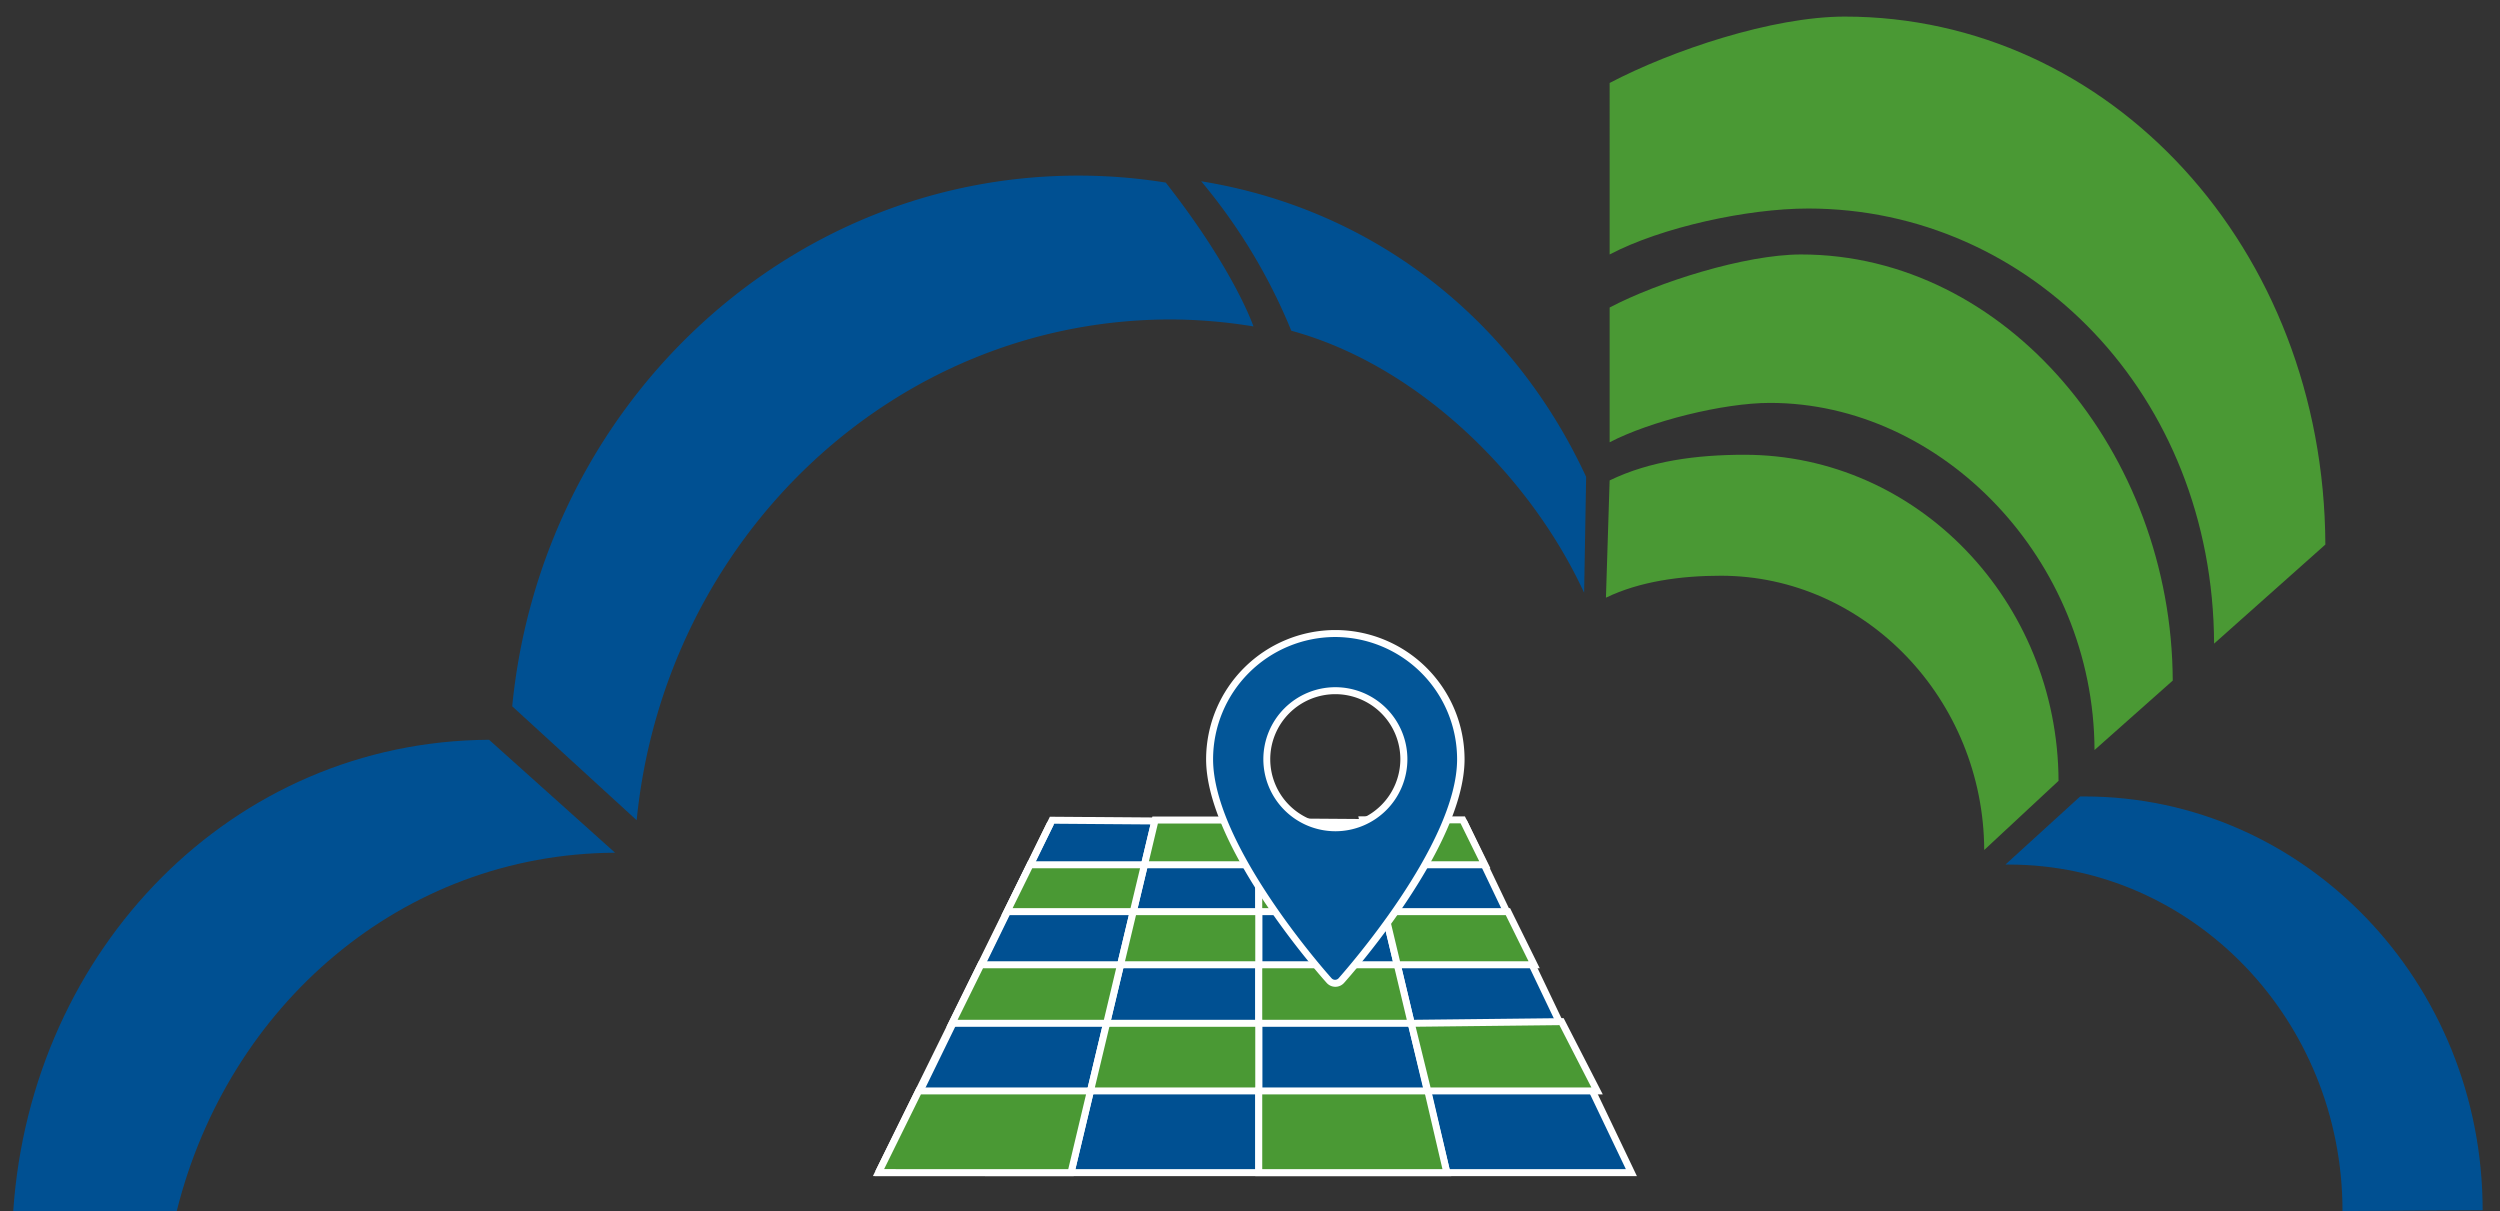 <svg xmlns="http://www.w3.org/2000/svg" viewBox="0 0 358.59 173.71"><rect x="0" y="0" width="358.59" height="173.71" fill="#333333" stroke="none"/><defs><style>.cls-1,.cls-3{fill:#005092;}.cls-2,.cls-5{fill:#4a9934;}.cls-3,.cls-4,.cls-5{stroke:#fff;stroke-miterlimit:10;}.cls-4{fill:none;}.cls-6{fill:#035698;}.cls-7{fill:#fff;}</style></defs><title>TAAKKAART_NL_PERCEELSDATA</title><g id="Laag_3" data-name="Laag 3"><path class="cls-1" d="M227.51,68.4C217,45.72,197,30,172.29,26a81.16,81.16,0,0,1,12.93,21.44c17.93,4.88,34.12,20.53,42,37.58Z"/><path class="cls-2" d="M295.27,112c-.11-25.76-20.23-46.77-45.06-46.77-6.81,0-13.54.87-19.33,3.68l-.53,16.82c4.85-2.35,10.77-3.15,16.47-3.15,20.79,0,37.7,17.78,37.79,39.34Z"/><path class="cls-1" d="M336,173.71c0-27.44-21.43-49.7-47.86-49.7l-.49,0,10.72-9.77c.2,0,.39,0,.59,0,31.55,0,57.14,26.57,57.14,59.35Z"/><path class="cls-1" d="M91.32,117.65c4-40.35,36.74-71.83,76.63-71.83a74.67,74.67,0,0,1,11.84,1s-2.68-8-12.58-20.63a78.72,78.72,0,0,0-12.55-1c-42.26,0-77,33.36-81.19,76.12Z"/><path class="cls-2" d="M311.65,97.62c-.13-32.75-23.93-61.12-53.3-61.12-8.06,0-20.62,4-27.47,7.61V63.44c5.74-3,16.26-5.65,23-5.65,24.59,0,46.44,22.37,46.55,49.79Z"/><path class="cls-2" d="M333.54,78.11c-.17-42.65-31-75.73-68.93-75.73-10.43,0-24.87,4.87-33.73,9.52V36.5c7.42-3.9,19.75-6.59,28.48-6.59,31.8,0,58.08,26.69,58.22,62.41Z"/><path class="cls-1" d="M70.15,106.11c-36.85.2-65.69,30-68.25,67.6H25.35c7.35-29.46,32.25-51.24,62.87-51.4Z"/><polygon class="cls-3" points="126.25 168.2 234 168.2 210.06 118.09 150.9 117.65 126.25 168.2"/><line class="cls-4" x1="195.58" y1="118.09" x2="207.53" y2="168.2"/><line class="cls-4" x1="150.68" y1="118.09" x2="126.01" y2="168.19"/><line class="cls-4" x1="165.57" y1="118.09" x2="153.62" y2="168.2"/><line class="cls-4" x1="180.55" y1="118.09" x2="180.55" y2="168.2"/><polygon class="cls-5" points="180.55 124.04 197 124.04 198.6 130.76 180.55 130.76 180.55 124.04"/><polygon class="cls-5" points="180.55 146.78 202.42 146.78 200.42 138.38 180.55 138.38 180.55 146.78"/><polygon class="cls-5" points="162.55 130.76 160.73 138.38 180.55 138.38 180.55 130.76 162.55 130.76"/><polygon class="cls-5" points="200.42 138.38 220.05 138.38 216.29 130.76 198.6 130.76 200.42 138.38"/><polygon class="cls-5" points="158.73 146.78 156.41 156.48 180.55 156.48 180.55 146.78 158.73 146.78"/><polygon class="cls-5" points="136.55 146.78 158.73 146.78 160.73 138.38 140.69 138.38 136.55 146.78"/><polygon class="cls-5" points="147.75 124.04 164.16 124.04 162.55 130.76 144.44 130.76 147.75 124.04"/><polygon class="cls-5" points="165.69 117.62 180.55 117.62 180.55 124.04 164.16 124.04 165.69 117.62"/><polygon class="cls-5" points="195.46 117.59 209.81 117.6 212.98 124.04 197 124.04 195.46 117.59"/><polygon class="cls-5" points="126.01 168.19 131.78 156.48 156.41 156.48 153.62 168.2 126.01 168.19"/><polygon class="cls-5" points="180.55 167.54 180.55 156.48 204.8 156.48 207.53 168.2 180.55 168.2 180.55 167.54"/><polygon class="cls-5" points="202.42 146.78 223.98 146.54 229.08 156.48 204.8 156.48 202.42 146.78"/><path class="cls-6" d="M191.49,141a1.14,1.14,0,0,1-.87-.39c-.7-.78-17.17-19.25-17.17-31.75a18,18,0,0,1,36.07,0c0,12.5-16.46,31-17.16,31.75a1.18,1.18,0,0,1-.87.39Zm0-42a9.83,9.83,0,1,0,9.82,9.82A9.83,9.83,0,0,0,191.49,99.08Z"/><path class="cls-7" d="M191.49,91.37A17.54,17.54,0,0,1,209,108.9c0,12.3-16.34,30.65-17,31.42a.69.69,0,0,1-.5.22.67.67,0,0,1-.5-.22c-.7-.77-17-19.12-17-31.42a17.55,17.55,0,0,1,17.54-17.53m0,27.86a10.33,10.33,0,1,0-10.33-10.33,10.34,10.34,0,0,0,10.33,10.33m0-28.86A18.56,18.56,0,0,0,173,108.9c0,12.68,16.59,31.3,17.3,32.09a1.67,1.67,0,0,0,2.48,0c.71-.79,17.29-19.41,17.29-32.09a18.55,18.55,0,0,0-18.53-18.53Zm0,27.86a9.33,9.33,0,1,1,9.32-9.33,9.35,9.35,0,0,1-9.32,9.33Z"/></g></svg>